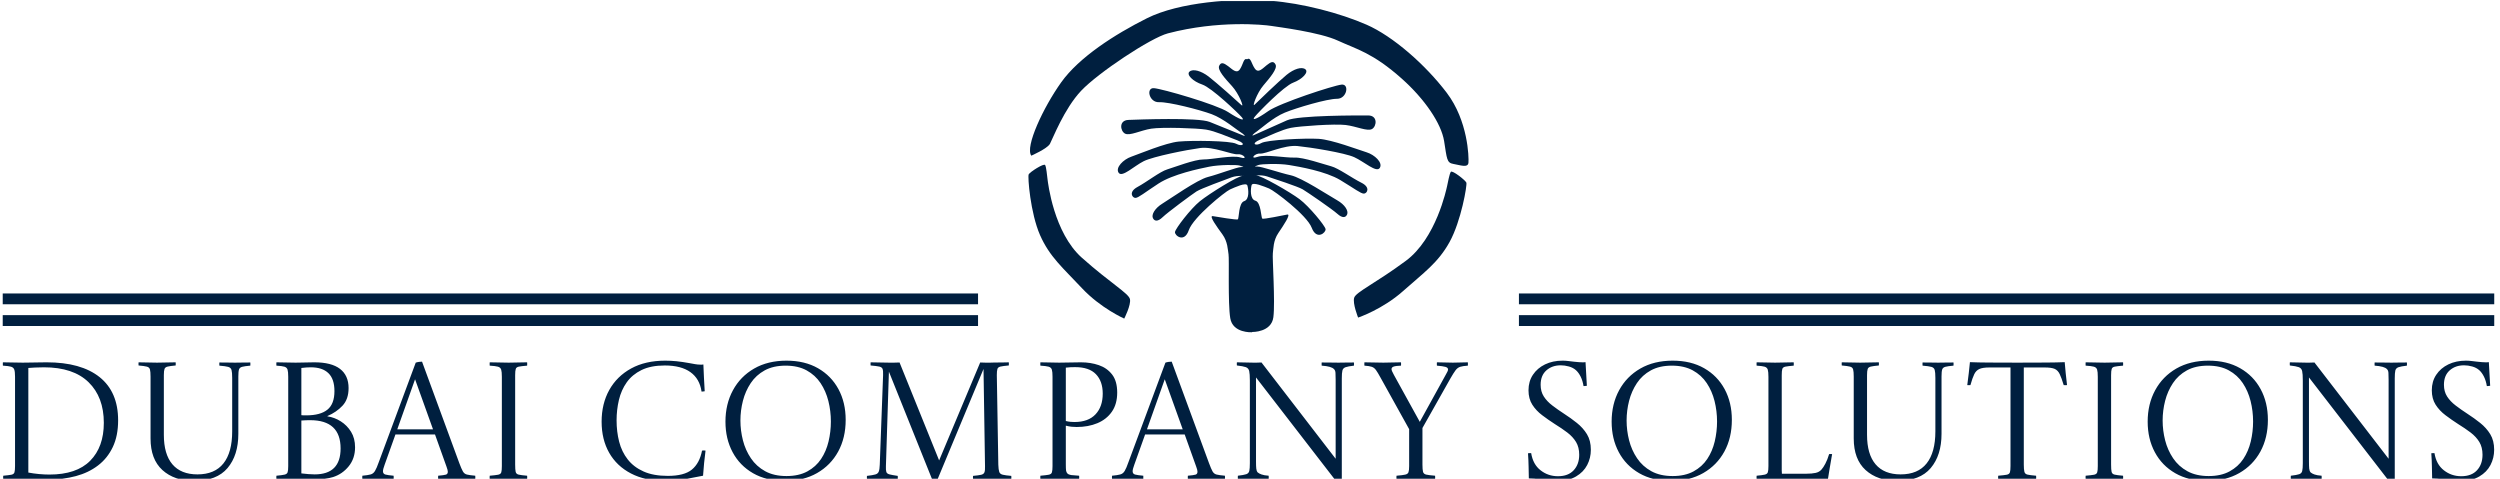 <svg xmlns="http://www.w3.org/2000/svg" version="1.1" xmlns:xlink="http://www.w3.org/1999/xlink" xmlns:svgjs="http://svgjs.dev/svgjs" width="2000" height="383" viewBox="0 0 2000 383"><g transform="matrix(1,0,0,1,-1.212,0.848)"><svg viewBox="0 0 396 76" data-background-color="#ffffff" preserveAspectRatio="xMidYMid meet" height="383" width="2000" xmlns="http://www.w3.org/2000/svg" xmlns:xlink="http://www.w3.org/1999/xlink"><g id="tight-bounds" transform="matrix(1,0,0,1,0.24,-0.168)"><svg viewBox="0 0 395.52 76.337" height="76.337" width="395.52"><g><svg viewBox="0 0 395.52 76.337" height="76.337" width="395.52"><g transform="matrix(1,0,0,1,0,57.253)"><svg viewBox="0 0 395.52 19.084" height="19.084" width="395.52"><g id="textblocktransform"><svg viewBox="0 0 395.52 19.084" height="19.084" width="395.52" id="textblock"><g><svg viewBox="0 0 395.52 19.084" height="19.084" width="395.52"><g transform="matrix(1,0,0,1,0,0)"><svg width="395.52" viewBox="4.575 -35.55 749.165 36.15" height="19.084" data-palette-color="#001f3f"><path d="M10.55-34.95L10.55-34.95Q11.5-34.95 12.83-34.98 14.15-35 15.5-35.02 16.85-35.05 17.75-35.05L17.75-35.05Q28.1-35.05 33.68-30.6 39.25-26.15 39.25-17.6L39.25-17.6Q39.25-12.95 37.65-9.58 36.05-6.2 33.2-4.03 30.35-1.85 26.53-0.83 22.7 0.2 18.25 0.2L18.25 0.2Q16.35 0.2 14.13 0.08 11.9-0.05 10.4-0.05L10.4-0.05Q9.75-0.05 8.68-0.03 7.6 0 6.53 0.03 5.45 0.05 4.7 0.05L4.7 0.05Q4.65-0.45 4.7-0.95L4.7-0.95Q6.4-1.1 7.15-1.25 7.9-1.4 8.08-1.98 8.25-2.55 8.25-3.85L8.25-3.85 8.25-30.7Q8.25-32.2 8.03-32.85 7.8-33.5 7.05-33.73 6.3-33.95 4.6-34.05L4.6-34.05Q4.55-34.55 4.6-35.05L4.6-35.05Q5.85-35.05 7.5-35 9.15-34.95 10.55-34.95ZM12.25-33.35L12.25-33.35 12.25-1.9Q13.85-1.6 15.48-1.45 17.1-1.3 18.6-1.3L18.6-1.3Q26.75-1.3 30.85-5.45 34.95-9.6 34.95-16.85L34.95-16.85Q34.95-24.6 30.35-29.08 25.75-33.55 16.95-33.55L16.95-33.55Q15.6-33.55 14.23-33.48 12.85-33.4 12.25-33.35ZM45.4-35.05L45.4-35.05Q46.5-35.05 48.2-35 49.9-34.95 50.95-34.95L50.95-34.95Q52-34.95 53.72-35 55.45-35.05 56.55-35.05L56.55-35.05Q56.6-34.6 56.55-34.1L56.55-34.1Q54.9-33.95 54.15-33.77 53.4-33.6 53.2-33.05 53-32.5 53-31.2L53-31.2 53-13.25Q53-7.4 55.57-4.38 58.15-1.35 63.1-1.35L63.1-1.35Q68.3-1.35 70.92-4.65 73.55-7.95 73.55-14.3L73.55-14.3 73.55-30.35Q73.55-32.05 73.35-32.75 73.15-33.45 72.35-33.68 71.55-33.9 69.7-34.05L69.7-34.05Q69.65-34.55 69.7-35L69.7-35Q70.7-35 72.12-34.98 73.55-34.95 74.4-34.95L74.4-34.95Q75.3-34.95 76.65-34.98 78-35 79-35L79-35Q79.05-34.55 79-34.05L79-34.05Q77.3-33.9 76.55-33.7 75.8-33.5 75.6-32.9 75.4-32.3 75.4-30.8L75.4-30.8 75.4-13.55Q75.4-7.1 72.15-3.25 68.9 0.6 62.1 0.6L62.1 0.6Q56.15 0.6 52.57-2.65 49-5.9 49-12.15L49-12.15 49-30.75Q49-32.25 48.82-32.9 48.65-33.55 47.9-33.75 47.15-33.95 45.4-34.1L45.4-34.1Q45.35-34.55 45.4-35.05ZM98.2 0.15L98.2 0.15Q96.65 0.15 95.2 0.05 93.75-0.05 92.5-0.05L92.5-0.05Q91.95-0.05 90.85-0.03 89.75 0 88.65 0.03 87.55 0.05 86.85 0.05L86.85 0.05Q86.8-0.45 86.85-0.95L86.85-0.95Q88.55-1.1 89.3-1.28 90.05-1.45 90.22-2 90.4-2.55 90.4-3.85L90.4-3.85 90.4-30.7Q90.4-32.2 90.2-32.85 90-33.5 89.27-33.73 88.55-33.95 86.85-34.05L86.85-34.05Q86.8-34.55 86.85-35.05L86.85-35.05Q88.05-35.05 89.72-35 91.4-34.95 92.6-34.95L92.6-34.95Q93.4-34.95 94.47-34.98 95.55-35 96.57-35.02 97.6-35.05 98.25-35.05L98.25-35.05Q103.4-35.05 105.97-33.08 108.55-31.1 108.55-27.3L108.55-27.3Q108.55-23.95 106.72-22 104.9-20.05 102.2-18.9L102.2-18.9 102.2-18.8Q104.3-18.5 106.2-17.3 108.1-16.1 109.3-14.15 110.5-12.2 110.5-9.5L110.5-9.5Q110.5-6.15 108.6-3.8 106.7-1.45 103.9-0.55L103.9-0.55Q102.8-0.2 101.27-0.03 99.75 0.15 98.2 0.15ZM97-17.65L97-17.65Q96.5-17.65 95.8-17.63 95.1-17.6 94.35-17.55L94.35-17.55 94.35-1.65Q95.4-1.5 96.5-1.43 97.6-1.35 98.35-1.35L98.35-1.35Q106.15-1.35 106.15-9.15L106.15-9.15Q106.15-17.65 97-17.65ZM94.35-33.35L94.35-19.15Q94.75-19.1 95.17-19.1 95.6-19.1 95.85-19.1L95.85-19.1Q100.05-19.1 102.17-20.8 104.3-22.5 104.3-26.4L104.3-26.4Q104.3-30.05 102.47-31.8 100.65-33.55 97.2-33.55L97.2-33.55Q96.5-33.55 95.82-33.5 95.15-33.45 94.35-33.35L94.35-33.35ZM112.69 0.05L112.69 0.05Q112.64-0.45 112.69-0.95L112.69-0.95Q114.34-1.1 115.17-1.33 115.99-1.55 116.49-2.38 116.99-3.2 117.64-5.05L117.64-5.05 128.74-34.95Q129.14-35.1 129.72-35.18 130.29-35.25 130.64-35.25L130.64-35.25 141.84-4.75Q142.49-3 142.92-2.25 143.34-1.5 144.14-1.3 144.94-1.1 146.64-0.95L146.64-0.95Q146.69-0.45 146.64 0.05L146.64 0.05Q145.34 0.05 143.72 0 142.09-0.05 140.74-0.05L140.74-0.05Q139.34-0.05 138.12 0 136.89 0.05 135.49 0.05L135.49 0.05Q135.44-0.45 135.49-0.95L135.49-0.95Q137.24-1.1 137.82-1.28 138.39-1.45 138.39-2.15L138.39-2.15Q138.39-2.4 138.29-2.78 138.19-3.15 137.99-3.7L137.99-3.7 134.54-13.35 122.64-13.35 119.39-4.25Q118.89-2.9 118.89-2.3L118.89-2.3Q118.89-1.5 119.64-1.3 120.39-1.1 122.09-0.95L122.09-0.95Q122.14-0.45 122.09 0.05L122.09 0.05Q120.84 0.05 119.67 0 118.49-0.05 117.24-0.05L117.24-0.05Q116.24-0.05 115.02 0 113.79 0.05 112.69 0.05ZM128.54-29.95L123.19-14.9 133.94-14.9 128.54-29.95ZM158.64-31.15L158.64-31.15 158.64-4.3Q158.64-2.8 158.79-2.13 158.94-1.45 159.69-1.28 160.44-1.1 162.24-0.95L162.24-0.95Q162.29-0.45 162.24 0.05L162.24 0.05Q161.14 0.05 159.39 0 157.64-0.05 156.64-0.05L156.64-0.05Q155.54-0.05 153.84 0 152.14 0.05 150.99 0.05L150.99 0.05Q150.94-0.45 150.99-0.95L150.99-0.95Q152.74-1.1 153.52-1.25 154.29-1.4 154.47-1.98 154.64-2.55 154.64-3.85L154.64-3.85 154.64-30.7Q154.64-32.2 154.44-32.85 154.24-33.5 153.49-33.73 152.74-33.95 150.99-34.05L150.99-34.05Q150.94-34.55 150.99-35.05L150.99-35.05Q151.74-35.05 152.82-35.02 153.89-35 154.94-34.98 155.99-34.95 156.69-34.95L156.69-34.95Q157.39-34.95 158.42-34.98 159.44-35 160.49-35.02 161.54-35.05 162.24-35.05L162.24-35.05Q162.29-34.55 162.24-34.05L162.24-34.05Q160.49-33.9 159.74-33.75 158.99-33.6 158.82-33.05 158.64-32.5 158.64-31.15ZM215.89-8.5L215.89-8.5Q215.69-6.9 215.46-4.78 215.24-2.65 215.14-0.95L215.14-0.95Q212.89-0.5 209.91 0.05 206.94 0.6 203.69 0.6L203.69 0.6Q197.74 0.6 193.46-1.63 189.19-3.85 186.91-7.85 184.64-11.85 184.64-17.2L184.64-17.2Q184.64-22.6 186.94-26.73 189.24-30.85 193.51-33.2 197.79-35.55 203.79-35.55L203.79-35.55Q205.39-35.55 207.14-35.38 208.89-35.2 211.09-34.8L211.09-34.8Q211.94-34.65 212.74-34.5 213.54-34.35 214.44-34.35L214.44-34.35Q214.59-34.35 214.76-34.35 214.94-34.35 215.24-34.4L215.24-34.4Q215.29-32.8 215.41-30.5 215.54-28.2 215.64-26.35L215.64-26.35Q215.34-26.3 215.14-26.28 214.94-26.25 214.69-26.25L214.69-26.25Q214.14-30.1 211.34-32.1 208.54-34.1 203.64-34.1L203.64-34.1Q199.44-34.1 196.64-32.73 193.84-31.35 192.19-29.03 190.54-26.7 189.84-23.73 189.14-20.75 189.14-17.6L189.14-17.6Q189.14-14.2 189.91-11.18 190.69-8.15 192.49-5.85 194.29-3.55 197.24-2.23 200.19-0.9 204.54-0.9L204.54-0.9Q209.49-0.9 211.79-2.8 214.09-4.7 214.84-8.5L214.84-8.5Q214.94-8.5 215.06-8.53 215.19-8.55 215.34-8.55L215.34-8.55Q215.44-8.55 215.59-8.53 215.74-8.5 215.89-8.5ZM258.03-17.75L258.03-17.75Q258.03-12.35 255.78-8.22 253.53-4.1 249.43-1.75 245.33 0.6 239.73 0.6L239.73 0.6Q234.18 0.6 230.18-1.7 226.18-4 224.03-8.03 221.88-12.05 221.88-17.2L221.88-17.2Q221.88-22.5 224.13-26.65 226.38-30.8 230.51-33.18 234.63-35.55 240.23-35.55L240.23-35.55Q245.73-35.55 249.71-33.27 253.68-31 255.86-26.98 258.03-22.95 258.03-17.75ZM253.58-17.25L253.58-17.25Q253.58-20.4 252.83-23.4 252.08-26.4 250.48-28.8 248.88-31.2 246.28-32.63 243.68-34.05 239.98-34.05L239.98-34.05Q236.28-34.05 233.68-32.63 231.08-31.2 229.48-28.8 227.88-26.4 227.13-23.48 226.38-20.55 226.38-17.55L226.38-17.55Q226.38-14.55 227.13-11.6 227.88-8.65 229.53-6.2 231.18-3.75 233.83-2.3 236.48-0.85 240.23-0.85L240.23-0.85Q243.93-0.85 246.51-2.25 249.08-3.65 250.63-5.98 252.18-8.3 252.88-11.25 253.58-14.2 253.58-17.25ZM274.23-35L286.13-5.55 298.48-35Q299.23-34.95 300.08-34.95 300.93-34.95 301.48-34.95L301.48-34.95Q301.78-34.95 302.56-34.98 303.33-35 304.28-35 305.23-35 306.01-35.02 306.78-35.05 307.08-35.05L307.08-35.05Q307.13-34.6 307.08-34.1L307.08-34.1 307.03-34.1Q305.33-33.95 304.58-33.77 303.83-33.6 303.66-33.05 303.48-32.5 303.48-31.2L303.48-31.2 303.93-4.25Q303.98-2.75 304.21-2.1 304.43-1.45 305.26-1.25 306.08-1.05 307.83-0.9L307.83-0.9Q307.88-0.45 307.83 0.05L307.83 0.05Q307.53 0.05 306.71 0.03 305.88 0 304.88 0 303.88 0 303.06-0.03 302.23-0.05 301.93-0.05L301.93-0.05Q301.63-0.05 300.86-0.03 300.08 0 299.16 0 298.23 0 297.43 0.03 296.63 0.05 296.33 0.05L296.33 0.05Q296.28-0.45 296.33-0.9L296.33-0.9Q297.98-1.05 298.76-1.23 299.53-1.4 299.76-1.98 299.98-2.55 299.93-3.8L299.93-3.8 299.48-33.05 285.73-0.05Q285.48 0.05 284.96 0.1 284.43 0.15 284.03 0.15L284.03 0.15 271.03-32.25 270.13-3.8Q270.08-2.6 270.26-2.08 270.43-1.55 271.21-1.35 271.98-1.15 273.68-0.9L273.68-0.9Q273.73-0.45 273.68 0.05L273.68 0.05Q273.33 0.05 272.38 0.03 271.43 0 270.51-0.03 269.58-0.05 269.18-0.05L269.18-0.05Q268.93-0.05 267.88-0.03 266.83 0 265.78 0.03 264.73 0.05 264.43 0.05L264.43 0.05Q264.38-0.45 264.43-0.9L264.43-0.9Q266.18-1.1 266.96-1.33 267.73-1.55 267.98-2.2 268.23-2.85 268.28-4.25L268.28-4.25 269.28-31.2Q269.33-32.5 269.13-33.05 268.93-33.6 268.13-33.77 267.33-33.95 265.53-34.1L265.53-34.1Q265.48-34.6 265.53-35.05L265.53-35.05Q266.78-35.05 268.18-35 269.58-34.95 271.13-34.95L271.13-34.95Q271.68-34.95 272.58-34.95 273.48-34.95 274.23-35L274.23-35ZM327.48-15.6L327.48-15.6Q326.63-15.6 325.93-15.68 325.23-15.75 324.23-16L324.23-16 324.23-4.3Q324.23-3.1 324.3-2.53 324.38-1.95 324.73-1.6L324.73-1.6Q325.13-1.25 325.83-1.15 326.53-1.05 328.23-0.95L328.23-0.95Q328.28-0.45 328.23 0.05L328.23 0.05Q327.43 0.05 326.28 0.03 325.13 0 324.03-0.03 322.93-0.05 322.23-0.05L322.23-0.05Q321.13-0.05 319.43 0 317.73 0.05 316.58 0.05L316.58 0.05Q316.53-0.45 316.58-0.95L316.58-0.95Q318.33-1.1 319.1-1.25 319.88-1.4 320.05-1.98 320.23-2.55 320.23-3.85L320.23-3.85 320.23-30.7Q320.23-32.2 320.03-32.85 319.83-33.5 319.08-33.73 318.33-33.95 316.58-34.05L316.58-34.05Q316.53-34.55 316.58-35.05L316.58-35.05Q317.33-35.05 318.4-35.02 319.48-35 320.53-34.98 321.58-34.95 322.23-34.95L322.23-34.95Q322.93-34.95 324.23-34.98 325.53-35 326.85-35.02 328.18-35.05 328.78-35.05L328.78-35.05Q331.68-35.05 334.15-34.2 336.63-33.35 338.15-31.38 339.68-29.4 339.68-25.95L339.68-25.95Q339.68-22.5 338.08-20.2 336.48-17.9 333.73-16.75 330.98-15.6 327.48-15.6ZM324.23-33.45L324.23-17.4Q325.03-17.2 325.7-17.15 326.38-17.1 326.83-17.1L326.83-17.1Q330.98-17.1 333.15-19.4 335.33-21.7 335.33-25.65L335.33-25.65Q335.33-29.35 333.28-31.48 331.23-33.6 327.08-33.6L327.08-33.6Q326.53-33.6 325.73-33.58 324.93-33.55 324.23-33.45L324.23-33.45ZM338.13 0.05L338.13 0.05Q338.07-0.45 338.13-0.95L338.13-0.95Q339.78-1.1 340.6-1.33 341.43-1.55 341.93-2.38 342.43-3.2 343.07-5.05L343.07-5.05 354.18-34.95Q354.57-35.1 355.15-35.18 355.73-35.25 356.07-35.25L356.07-35.25 367.28-4.75Q367.93-3 368.35-2.25 368.78-1.5 369.57-1.3 370.38-1.1 372.07-0.95L372.07-0.95Q372.13-0.45 372.07 0.05L372.07 0.05Q370.78 0.05 369.15 0 367.53-0.05 366.18-0.05L366.18-0.05Q364.78-0.05 363.55 0 362.32 0.05 360.93 0.05L360.93 0.05Q360.88-0.45 360.93-0.95L360.93-0.95Q362.68-1.1 363.25-1.28 363.82-1.45 363.82-2.15L363.82-2.15Q363.82-2.4 363.73-2.78 363.63-3.15 363.43-3.7L363.43-3.7 359.98-13.35 348.07-13.35 344.82-4.25Q344.32-2.9 344.32-2.3L344.32-2.3Q344.32-1.5 345.07-1.3 345.82-1.1 347.53-0.95L347.53-0.95Q347.57-0.45 347.53 0.05L347.53 0.05Q346.28 0.05 345.1 0 343.93-0.05 342.68-0.05L342.68-0.05Q341.68-0.05 340.45 0 339.23 0.05 338.13 0.05ZM353.98-29.95L348.63-14.9 359.38-14.9 353.98-29.95ZM405.17 0.25L405.17 0.25 381.42-30.5 381.42-5.2Q381.42-3.8 381.5-3.08 381.57-2.35 381.92-1.95L381.92-1.95Q382.32-1.6 383.07-1.33 383.82-1.05 385.22-0.95L385.22-0.95Q385.27-0.45 385.22 0.05L385.22 0.05Q384.12 0.05 382.8 0 381.47-0.05 380.57-0.05L380.57-0.05Q379.67-0.05 378.35 0 377.02 0.05 375.97 0.05L375.97 0.05Q375.92-0.45 375.97-0.95L375.97-0.95Q377.72-1.15 378.47-1.4 379.22-1.65 379.4-2.38 379.57-3.1 379.57-4.75L379.57-4.75 379.57-29.6Q379.57-31.55 379.37-32.43 379.17-33.3 378.35-33.6 377.52-33.9 375.67-34.1L375.67-34.1Q375.62-34.55 375.67-35.05L375.67-35.05Q376.82-35.05 378.1-35 379.37-34.95 380.62-34.95L380.62-34.95Q380.77-34.95 381.6-34.95 382.42-34.95 383.07-35L383.07-35 405.37-6.05 405.37-29.75Q405.37-31.1 405.32-31.88 405.27-32.65 404.87-33L404.87-33Q404.12-33.85 401.17-34.05L401.17-34.05Q401.12-34.55 401.17-35L401.17-35Q402.22-35 403.77-34.98 405.32-34.95 406.22-34.95L406.22-34.95Q407.12-34.95 408.45-34.98 409.77-35 410.87-35L410.87-35Q410.92-34.55 410.87-34.05L410.87-34.05Q409.12-33.85 408.35-33.58 407.57-33.3 407.4-32.58 407.22-31.85 407.22-30.2L407.22-30.2 407.22 0.05Q406.87 0.15 406.25 0.2 405.62 0.25 405.17 0.25ZM439.82-30.1L439.82-30.1 431.47-15.3 431.47-4.3Q431.47-2.8 431.64-2.13 431.82-1.45 432.62-1.28 433.42-1.1 435.27-0.95L435.27-0.95Q435.32-0.45 435.27 0.05L435.27 0.05Q434.52 0.05 433.42 0.03 432.32 0 431.24-0.03 430.17-0.05 429.47-0.05L429.47-0.05Q428.77-0.05 427.69-0.03 426.62 0 425.52 0.03 424.42 0.05 423.67 0.05L423.67 0.05Q423.62-0.45 423.67-0.95L423.67-0.95Q425.52-1.1 426.29-1.28 427.07-1.45 427.27-2 427.47-2.55 427.47-3.85L427.47-3.85 427.47-14.95 418.92-30.35Q418.02-32 417.49-32.73 416.97-33.45 416.24-33.7 415.52-33.95 414.02-34.05L414.02-34.05Q413.97-34.55 414.02-35.05L414.02-35.05Q415.32-35.05 416.84-35 418.37-34.95 419.72-34.95L419.72-34.95Q420.87-34.95 422.29-35 423.72-35.05 425.02-35.05L425.02-35.05Q425.07-34.55 425.02-34.05L425.02-34.05Q423.47-34 422.82-33.77 422.17-33.55 422.17-33L422.17-33Q422.17-32.55 422.87-31.3L422.87-31.3 430.67-17.15 438.47-31.3Q438.82-31.9 438.99-32.27 439.17-32.65 439.17-32.9L439.17-32.9Q439.17-33.45 438.39-33.68 437.62-33.9 435.82-34.05L435.82-34.05Q435.77-34.55 435.82-35.05L435.82-35.05Q436.72-35.05 438.22-35 439.72-34.95 440.62-34.95L440.62-34.95Q441.77-34.95 442.89-35 444.02-35.05 445.12-35.05L445.12-35.05Q445.17-34.55 445.12-34.05L445.12-34.05Q443.62-33.95 442.82-33.7 442.02-33.45 441.42-32.65 440.82-31.85 439.82-30.1ZM463.46-0.15L463.46-0.15Q463.41-1.75 463.39-3.68 463.36-5.6 463.21-7.7L463.21-7.7Q463.46-7.75 463.69-7.75 463.91-7.75 464.16-7.75L464.16-7.75Q464.71-4.35 466.99-2.58 469.26-0.8 472.21-0.8L472.21-0.8Q475.31-0.8 476.96-2.6 478.61-4.4 478.61-7.25L478.61-7.25Q478.61-9.5 477.66-11.08 476.71-12.65 475.04-13.93 473.36-15.2 471.26-16.5L471.26-16.5Q469.31-17.75 467.49-19.13 465.66-20.5 464.51-22.3 463.36-24.1 463.36-26.65L463.36-26.65Q463.36-29.3 464.69-31.3 466.01-33.3 468.34-34.43 470.66-35.55 473.61-35.55L473.61-35.55Q474.51-35.55 475.24-35.45 475.96-35.35 476.91-35.25L476.91-35.25Q477.86-35.15 478.46-35.1 479.06-35.05 479.56-35.05L479.56-35.05Q479.66-35.05 479.91-35.05 480.16-35.05 480.51-35.1L480.51-35.1 480.91-28Q480.61-27.95 480.39-27.93 480.16-27.9 479.91-27.9L479.91-27.9Q479.66-29.5 479.04-30.75 478.41-32 477.61-32.7L477.61-32.7Q476.76-33.45 475.51-33.8 474.26-34.15 473.06-34.15L473.06-34.15Q470.46-34.15 468.74-32.63 467.01-31.1 467.01-28.3L467.01-28.3Q467.01-26.25 467.96-24.78 468.91-23.3 470.51-22.08 472.11-20.85 474.11-19.55L474.11-19.55Q476.06-18.3 477.91-16.82 479.76-15.35 480.94-13.43 482.11-11.5 482.11-8.75L482.11-8.75Q482.11-6.3 481.01-4.17 479.91-2.05 477.66-0.73 475.41 0.6 471.96 0.6L471.96 0.6Q471.21 0.6 470.29 0.5 469.36 0.4 467.56 0.2L467.56 0.2Q466.06 0 465.19-0.08 464.31-0.15 463.46-0.15ZM524.51-17.75L524.51-17.75Q524.51-12.35 522.26-8.22 520.01-4.1 515.91-1.75 511.81 0.6 506.21 0.6L506.21 0.6Q500.66 0.6 496.66-1.7 492.66-4 490.51-8.03 488.36-12.05 488.36-17.2L488.36-17.2Q488.36-22.5 490.61-26.65 492.86-30.8 496.99-33.18 501.11-35.55 506.71-35.55L506.71-35.55Q512.21-35.55 516.19-33.27 520.16-31 522.34-26.98 524.51-22.95 524.51-17.75ZM520.06-17.25L520.06-17.25Q520.06-20.4 519.31-23.4 518.56-26.4 516.96-28.8 515.36-31.2 512.76-32.63 510.16-34.05 506.46-34.05L506.46-34.05Q502.76-34.05 500.16-32.63 497.56-31.2 495.96-28.8 494.36-26.4 493.61-23.48 492.86-20.55 492.86-17.55L492.86-17.55Q492.86-14.55 493.61-11.6 494.36-8.65 496.01-6.2 497.66-3.75 500.31-2.3 502.96-0.85 506.71-0.85L506.71-0.85Q510.41-0.85 512.99-2.25 515.56-3.65 517.11-5.98 518.66-8.3 519.36-11.25 520.06-14.2 520.06-17.25ZM531.96 0.05L531.96 0.05Q531.91-0.45 531.96-0.95L531.96-0.95Q533.66-1.1 534.41-1.28 535.16-1.45 535.33-2 535.51-2.55 535.51-3.85L535.51-3.85 535.51-30.7Q535.51-32.2 535.31-32.85 535.11-33.5 534.38-33.73 533.66-33.95 531.96-34.05L531.96-34.05Q531.91-34.55 531.96-35.05L531.96-35.05Q533.11-35.05 534.81-35 536.51-34.95 537.51-34.95L537.51-34.95Q538.16-34.95 539.21-34.98 540.26-35 541.33-35.02 542.41-35.05 543.11-35.05L543.11-35.05Q543.16-34.55 543.11-34.05L543.11-34.05Q541.36-33.9 540.61-33.75 539.86-33.6 539.68-33.05 539.51-32.5 539.51-31.15L539.51-31.15 539.51-4.5Q539.51-3.25 539.51-2.53 539.51-1.8 539.56-1.55L539.56-1.55 546.86-1.55Q548.61-1.55 549.71-1.8 550.81-2.05 551.46-2.8L551.46-2.8Q552.01-3.4 552.63-4.58 553.26-5.75 553.76-7.45L553.76-7.45Q554.21-7.5 554.66-7.45L554.66-7.45Q554.26-5.2 553.93-3.2 553.61-1.2 553.41 0L553.41 0Q551.06 0 548.28-0.03 545.51-0.05 542.73-0.05 539.96-0.05 537.61-0.05L537.61-0.05Q536.91-0.05 535.86-0.03 534.81 0 533.76 0.03 532.71 0.05 531.96 0.05ZM557.56-35.05L557.56-35.05Q558.66-35.05 560.36-35 562.06-34.95 563.11-34.95L563.11-34.95Q564.16-34.95 565.88-35 567.61-35.05 568.71-35.05L568.71-35.05Q568.76-34.6 568.71-34.1L568.71-34.1Q567.06-33.95 566.31-33.77 565.56-33.6 565.36-33.05 565.16-32.5 565.16-31.2L565.16-31.2 565.16-13.25Q565.16-7.4 567.73-4.38 570.31-1.35 575.26-1.35L575.26-1.35Q580.46-1.35 583.08-4.65 585.71-7.95 585.71-14.3L585.71-14.3 585.71-30.35Q585.71-32.05 585.51-32.75 585.31-33.45 584.51-33.68 583.71-33.9 581.86-34.05L581.86-34.05Q581.81-34.55 581.86-35L581.86-35Q582.86-35 584.28-34.98 585.71-34.95 586.56-34.95L586.56-34.95Q587.46-34.95 588.81-34.98 590.16-35 591.16-35L591.16-35Q591.21-34.55 591.16-34.05L591.16-34.05Q589.46-33.9 588.71-33.7 587.96-33.5 587.76-32.9 587.56-32.3 587.56-30.8L587.56-30.8 587.56-13.55Q587.56-7.1 584.31-3.25 581.06 0.6 574.26 0.6L574.26 0.6Q568.31 0.6 564.73-2.65 561.16-5.9 561.16-12.15L561.16-12.15 561.16-30.75Q561.16-32.25 560.98-32.9 560.81-33.55 560.06-33.75 559.31-33.95 557.56-34.1L557.56-34.1Q557.51-34.55 557.56-35.05ZM604.6 0.05L604.6 0.05Q604.55-0.45 604.6-0.95L604.6-0.95Q606.4-1.1 607.18-1.25 607.95-1.4 608.13-1.98 608.3-2.55 608.3-3.85L608.3-3.85 608.3-33.5 601.95-33.5Q599.95-33.5 598.95-33.05 597.95-32.6 597.4-31.48 596.85-30.35 596.25-28.2L596.25-28.2Q595.8-28.15 595.3-28.2L595.3-28.2Q595.55-29.95 595.75-31.78 595.95-33.6 596.1-35.1L596.1-35.1Q598.45-35 601.75-34.98 605.05-34.95 610.35-34.95L610.35-34.95Q615.75-34.95 619-34.98 622.25-35 624.6-35.1L624.6-35.1Q624.7-33.65 624.9-31.8 625.1-29.95 625.3-28.2L625.3-28.2Q624.75-28.15 624.3-28.2L624.3-28.2Q623.65-30.35 623.1-31.5 622.55-32.65 621.58-33.08 620.6-33.5 618.6-33.5L618.6-33.5 612.3-33.5 612.3-4.3Q612.3-2.8 612.48-2.13 612.65-1.45 613.43-1.28 614.2-1.1 616-0.95L616-0.95Q616.05-0.45 616 0.05L616 0.05Q615.25 0.05 614.18 0.03 613.1 0 612.05-0.03 611-0.05 610.3-0.05L610.3-0.05Q609.25-0.05 607.5 0 605.75 0.05 604.6 0.05ZM638.55-31.15L638.55-31.15 638.55-4.3Q638.55-2.8 638.7-2.13 638.85-1.45 639.6-1.28 640.35-1.1 642.15-0.95L642.15-0.95Q642.2-0.45 642.15 0.05L642.15 0.05Q641.05 0.05 639.3 0 637.55-0.05 636.55-0.05L636.55-0.05Q635.45-0.05 633.75 0 632.05 0.05 630.9 0.05L630.9 0.05Q630.85-0.45 630.9-0.95L630.9-0.95Q632.65-1.1 633.43-1.25 634.2-1.4 634.38-1.98 634.55-2.55 634.55-3.85L634.55-3.85 634.55-30.7Q634.55-32.2 634.35-32.85 634.15-33.5 633.4-33.73 632.65-33.95 630.9-34.05L630.9-34.05Q630.85-34.55 630.9-35.05L630.9-35.05Q631.65-35.05 632.73-35.02 633.8-35 634.85-34.98 635.9-34.95 636.6-34.95L636.6-34.95Q637.3-34.95 638.33-34.98 639.35-35 640.4-35.02 641.45-35.05 642.15-35.05L642.15-35.05Q642.2-34.55 642.15-34.05L642.15-34.05Q640.4-33.9 639.65-33.75 638.9-33.6 638.73-33.05 638.55-32.5 638.55-31.15ZM685.7-17.75L685.7-17.75Q685.7-12.35 683.45-8.22 681.2-4.1 677.1-1.75 673 0.6 667.4 0.6L667.4 0.6Q661.85 0.6 657.85-1.7 653.85-4 651.7-8.03 649.55-12.05 649.55-17.2L649.55-17.2Q649.55-22.5 651.8-26.65 654.05-30.8 658.17-33.18 662.3-35.55 667.9-35.55L667.9-35.55Q673.4-35.55 677.37-33.27 681.35-31 683.52-26.98 685.7-22.95 685.7-17.75ZM681.25-17.25L681.25-17.25Q681.25-20.4 680.5-23.4 679.75-26.4 678.15-28.8 676.55-31.2 673.95-32.63 671.35-34.05 667.65-34.05L667.65-34.05Q663.95-34.05 661.35-32.63 658.75-31.2 657.15-28.8 655.55-26.4 654.8-23.48 654.05-20.55 654.05-17.55L654.05-17.55Q654.05-14.55 654.8-11.6 655.55-8.65 657.2-6.2 658.85-3.75 661.5-2.3 664.15-0.85 667.9-0.85L667.9-0.85Q671.6-0.85 674.17-2.25 676.75-3.65 678.3-5.98 679.85-8.3 680.55-11.25 681.25-14.2 681.25-17.25ZM721.8 0.25L721.8 0.25 698.05-30.5 698.05-5.2Q698.05-3.8 698.12-3.08 698.2-2.35 698.55-1.95L698.55-1.95Q698.95-1.6 699.7-1.33 700.45-1.05 701.85-0.95L701.85-0.95Q701.9-0.45 701.85 0.05L701.85 0.05Q700.75 0.05 699.42 0 698.1-0.05 697.2-0.05L697.2-0.05Q696.3-0.05 694.97 0 693.65 0.05 692.6 0.05L692.6 0.05Q692.55-0.45 692.6-0.95L692.6-0.95Q694.35-1.15 695.1-1.4 695.85-1.65 696.02-2.38 696.2-3.1 696.2-4.75L696.2-4.75 696.2-29.6Q696.2-31.55 696-32.43 695.8-33.3 694.97-33.6 694.15-33.9 692.3-34.1L692.3-34.1Q692.25-34.55 692.3-35.05L692.3-35.05Q693.45-35.05 694.72-35 696-34.95 697.25-34.95L697.25-34.95Q697.4-34.95 698.22-34.95 699.05-34.95 699.7-35L699.7-35 722-6.05 722-29.75Q722-31.1 721.95-31.88 721.9-32.65 721.5-33L721.5-33Q720.75-33.85 717.8-34.05L717.8-34.05Q717.75-34.55 717.8-35L717.8-35Q718.85-35 720.4-34.98 721.95-34.95 722.85-34.95L722.85-34.95Q723.75-34.95 725.07-34.98 726.4-35 727.5-35L727.5-35Q727.55-34.55 727.5-34.05L727.5-34.05Q725.75-33.85 724.97-33.58 724.2-33.3 724.02-32.58 723.85-31.85 723.85-30.2L723.85-30.2 723.85 0.05Q723.5 0.15 722.87 0.2 722.25 0.25 721.8 0.25ZM735.09-0.15L735.09-0.15Q735.04-1.75 735.02-3.68 734.99-5.6 734.84-7.7L734.84-7.7Q735.09-7.75 735.32-7.75 735.54-7.75 735.79-7.75L735.79-7.75Q736.34-4.35 738.62-2.58 740.89-0.8 743.84-0.8L743.84-0.8Q746.94-0.8 748.59-2.6 750.24-4.4 750.24-7.25L750.24-7.25Q750.24-9.5 749.29-11.08 748.34-12.65 746.67-13.93 744.99-15.2 742.89-16.5L742.89-16.5Q740.94-17.75 739.12-19.13 737.29-20.5 736.14-22.3 734.99-24.1 734.99-26.65L734.99-26.65Q734.99-29.3 736.32-31.3 737.64-33.3 739.97-34.43 742.29-35.55 745.24-35.55L745.24-35.55Q746.14-35.55 746.87-35.45 747.59-35.35 748.54-35.25L748.54-35.25Q749.49-35.15 750.09-35.1 750.69-35.05 751.19-35.05L751.19-35.05Q751.29-35.05 751.54-35.05 751.79-35.05 752.14-35.1L752.14-35.1 752.54-28Q752.24-27.95 752.02-27.93 751.79-27.9 751.54-27.9L751.54-27.9Q751.29-29.5 750.67-30.75 750.04-32 749.24-32.7L749.24-32.7Q748.39-33.45 747.14-33.8 745.89-34.15 744.69-34.15L744.69-34.15Q742.09-34.15 740.37-32.63 738.64-31.1 738.64-28.3L738.64-28.3Q738.64-26.25 739.59-24.78 740.54-23.3 742.14-22.08 743.74-20.85 745.74-19.55L745.74-19.55Q747.69-18.3 749.54-16.82 751.39-15.35 752.57-13.43 753.74-11.5 753.74-8.75L753.74-8.75Q753.74-6.3 752.64-4.17 751.54-2.05 749.29-0.73 747.04 0.6 743.59 0.6L743.59 0.6Q742.84 0.6 741.92 0.5 740.99 0.4 739.19 0.2L739.19 0.2Q737.69 0 736.82-0.08 735.94-0.15 735.09-0.15Z" opacity="1" transform="matrix(1,0,0,1,0,0)" fill="#001f3f" class="wordmark-text-0" data-fill-palette-color="primary" id="text-0"></path></svg></g></svg></g></svg></g></svg></g><g transform="matrix(1,0,0,1,154.828,0)"><svg viewBox="0 0 85.864 52.748" height="52.748" width="85.864"><g><svg xmlns="http://www.w3.org/2000/svg" xmlns:xlink="http://www.w3.org/1999/xlink" version="1.1" x="8" y="0" viewBox="0.42 11.261 99.532 75.147" enable-background="new 0 0 100 100" xml:space="preserve" height="52.748" width="69.864" class="icon-icon-0" data-fill-palette-color="accent" id="icon-0"><g fill="#001f3f" data-fill-palette-color="accent"><g fill="#001f3f" data-fill-palette-color="accent"><path d="M49.921 24.63c0.818-0.46 0.921 1.077 1.719 2.169 0.799 1.092 1.729-0.062 2.646-0.779 0.913-0.718 1.552-1.096 2.025-0.155 0.473 0.939-1.29 2.989-2.758 4.715-1.47 1.726-2.64 5.033-1.971 4.343 0.671-0.692 5.559-5.367 7.211-6.723 1.65-1.354 3.449-1.918 4.262-1.264 0.814 0.657-0.688 2.243-2.773 3.024-2.084 0.783-7.833 6.666-8.656 7.683-0.817 1.018 0.436 0.574 3.028-1.254 2.592-1.827 14.743-5.795 16.581-5.992 1.838-0.198 1.213 3.215-1.019 3.206s-9.138 2.034-11.81 3.126c-2.672 1.094-5.66 3.83-6.355 4.276-0.697 0.448-1.366 1.139-0.656 0.815 0.707-0.324 4.906-2.201 7.504-3.35 2.601-1.152 16.121-1.107 18.352-1.1 2.23 0.009 1.936 2.456 0.885 3.063-1.049 0.609-3.534-0.611-5.982-0.905-2.448-0.296-10.382 0.246-12.385 0.647-2 0.401-4.769 1.752-6.962 2.669-2.193 0.917-1.013 1.534 0.27 0.776 1.28-0.758 9.977-1.134 12.97-0.959 2.992 0.175 9.066 2.497 10.858 3.047 1.796 0.552 3.722 2.328 2.982 3.522-0.739 1.195-3.56-1.415-5.774-2.417-2.213-1.001-9.844-2.227-12.848-2.524-3.006-0.296-7.188 1.817-8.435 1.707-1.245-0.11-2.448 1.384-0.601 0.747s6.412 0.244 8.385 0.158c1.975-0.089 6.608 1.521 8.267 1.962 1.659 0.441 4.685 2.656 6.843 3.725 2.16 1.072 1.257 2.469 0.555 2.461-0.701-0.005-2.016-1.064-5.328-3.062-3.312-2-9.309-3.028-11.577-3.405-2.273-0.375-6.288-0.255-6.942 0.001-0.651 0.257-1.198 0.377-0.274 0.341 0.926-0.038 5.112 1.434 7.586 1.974 2.476 0.538 8.61 4.589 10.457 5.632 1.846 1.039 2.618 2.443 2.306 3.201-0.309 0.759-1.056 0.939-2.223-0.114-1.165-1.051-6.785-4.908-7.844-5.539-1.059-0.629-6.645-2.447-8.058-2.915-1.413-0.467-3.484-0.122-2.503-0.227 0.98-0.104 7.716 3.758 9.873 5.384 2.157 1.627 5.72 5.953 5.864 6.744 0.148 0.789-2.01 2.633-3.126-0.284-1.12-2.915-8.528-8.439-9.628-8.88-1.102-0.439-3.764-1.578-3.975-0.759-0.216 0.82-0.415 3.151 0.862 3.51 1.277 0.359 1.277 3.827 1.55 4.045 0.27 0.22 4.751-0.756 5.663-0.916 0.913-0.16-0.852 2.445-2.028 4.183-1.176 1.738-1.102 3.589-1.242 4.597-0.141 1.004 0.559 10.966 0.124 14.423-0.435 3.454-4.76 3.359-4.76 3.359l-0.123 0.062c0 0-4.318 0.246-4.872-3.191-0.556-3.438-0.209-13.419-0.385-14.42-0.175-0.999-0.164-2.854-1.401-4.547-1.238-1.695-3.094-4.236-2.176-4.109 0.918 0.129 5.431 0.946 5.693 0.72 0.264-0.229 0.143-3.697 1.407-4.101 1.264-0.402 0.98-2.726 0.738-3.535-0.24-0.815-2.863 0.418-3.946 0.896-1.085 0.479-8.293 6.26-9.309 9.212-1.017 2.955-3.237 1.188-3.118 0.396 0.12-0.796 3.528-5.244 5.628-6.948 2.098-1.7 8.693-5.797 9.675-5.726 0.984 0.071-1.096-0.202-2.492 0.314-1.396 0.517-6.915 2.529-7.952 3.195-1.035 0.667-6.516 4.721-7.644 5.811-1.128 1.095-1.882 0.939-2.218 0.194-0.336-0.747 0.386-2.178 2.193-3.282 1.809-1.105 7.799-5.369 10.253-5.994 2.453-0.628 6.585-2.245 7.511-2.24 0.925 0.006 0.375-0.097-0.287-0.329-0.662-0.232-4.679-0.214-6.933 0.242-2.257 0.456-8.214 1.694-11.454 3.808-3.241 2.114-4.518 3.22-5.217 3.251-0.703 0.03-1.654-1.336 0.466-2.481 2.122-1.144 5.066-3.463 6.711-3.964 1.64-0.499 6.214-2.27 8.189-2.251 1.977 0.019 6.506-1.021 8.375-0.451 1.87 0.57 0.615-0.88-0.627-0.725-1.242 0.154-5.493-1.812-8.487-1.409-2.992 0.402-10.575 1.895-12.753 2.973-2.178 1.08-4.905 3.785-5.685 2.616-0.782-1.166 1.08-3.009 2.853-3.622 1.776-0.615 7.763-3.148 10.747-3.428C37.4 43 46.103 43.07 47.413 43.781c1.307 0.712 2.466 0.053 0.242-0.785-2.226-0.84-5.04-2.092-7.051-2.422-2.016-0.33-9.965-0.595-12.4-0.214-2.436 0.381-4.876 1.688-5.947 1.116-1.072-0.569-1.452-3.007 0.778-3.094 2.23-0.086 15.739-0.604 18.376 0.454 2.638 1.059 6.898 2.785 7.618 3.084 0.72 0.301 0.027-0.367-0.684-0.791-0.711-0.421-3.795-3.051-6.501-4.051-2.708-0.996-9.681-2.795-11.912-2.708-2.231 0.085-2.974-3.303-1.132-3.17 1.845 0.133 14.128 3.672 16.782 5.407 2.655 1.735 3.923 2.135 3.068 1.146-0.856-0.988-6.811-6.665-8.921-7.373s-3.668-2.24-2.877-2.925c0.791-0.684 2.606-0.184 4.306 1.112 1.696 1.296 6.748 5.797 7.439 6.466 0.694 0.666-0.592-2.6-2.12-4.272-1.529-1.673-3.361-3.658-2.922-4.615s1.093-0.601 2.032 0.084c0.939 0.686 1.908 1.805 2.667 0.687 0.761-1.119 0.812-2.66 1.645-2.229L49.921 24.63z" fill="#001f3f" data-fill-palette-color="accent"></path><path d="M22.085 83.314c0 0-5.323-2.344-9.583-6.898C8.245 71.861 5.217 69.37 3.04 64.423c-2.174-4.946-2.828-13.215-2.565-13.729 0.264-0.515 3.453-2.583 3.723-2.105 0.272 0.475 0.441 2.466 0.542 3.234 0.1 0.767 1.386 12.051 7.776 17.741 6.39 5.689 10.569 8.032 10.861 9.347C23.667 80.223 22.085 83.314 22.085 83.314z" fill="#001f3f" data-fill-palette-color="accent"></path><path d="M74.98 83.086c0 0 5.514-1.85 10.168-5.998 4.654-4.15 7.895-6.356 10.511-11.085 2.615-4.729 4.017-12.904 3.802-13.441-0.217-0.536-3.202-2.885-3.518-2.436-0.313 0.448-0.663 2.417-0.831 3.173-0.17 0.756-2.474 11.875-9.354 16.963-6.881 5.088-11.255 7.04-11.665 8.323C73.685 79.867 74.98 83.086 74.98 83.086z" fill="#001f3f" data-fill-palette-color="accent"></path><path d="M1.066 46.469c0 0 3.612-1.581 4.22-2.682 0.608-1.102 3.206-7.929 7.063-12.008 3.858-4.077 15.711-11.955 19.621-12.978 11.451-3 21.682-1.948 23.34-1.684 1.656 0.267 10.968 1.412 15.128 3.345 4.16 1.931 7.816 2.7 14.451 8.616 5.134 4.577 8.896 10.084 9.538 14.087 0.641 4.004 0.577 4.914 2.083 5.168 1.505 0.256 3.313 0.959 3.423-0.273 0.107-1.236-0.091-9.476-4.914-15.819-4.821-6.345-12.15-12.785-18.14-15.402-5.991-2.618-14.579-4.862-21.619-5.396-8.269-0.627-20.746 0.289-28.042 3.946-7.299 3.657-15.341 8.82-19.384 14.483C3.792 35.537-0.395 44.467 1.066 46.469z" fill="#001f3f" data-fill-palette-color="accent"></path></g></g></svg></g></svg></g><g><rect width="154.828" height="1.721" y="50.027" x="240.692" fill="#001f3f" data-fill-palette-color="accent"></rect><rect width="154.828" height="1.721" y="50.027" x="0" fill="#001f3f" data-fill-palette-color="accent"></rect><rect width="154.828" height="1.721" y="46.585" x="240.692" fill="#001f3f" data-fill-palette-color="accent"></rect><rect width="154.828" height="1.721" y="46.585" x="0" fill="#001f3f" data-fill-palette-color="accent"></rect></g></svg></g><defs></defs></svg><rect width="395.52" height="76.337" fill="none" stroke="none" visibility="hidden"></rect></g></svg></g></svg>